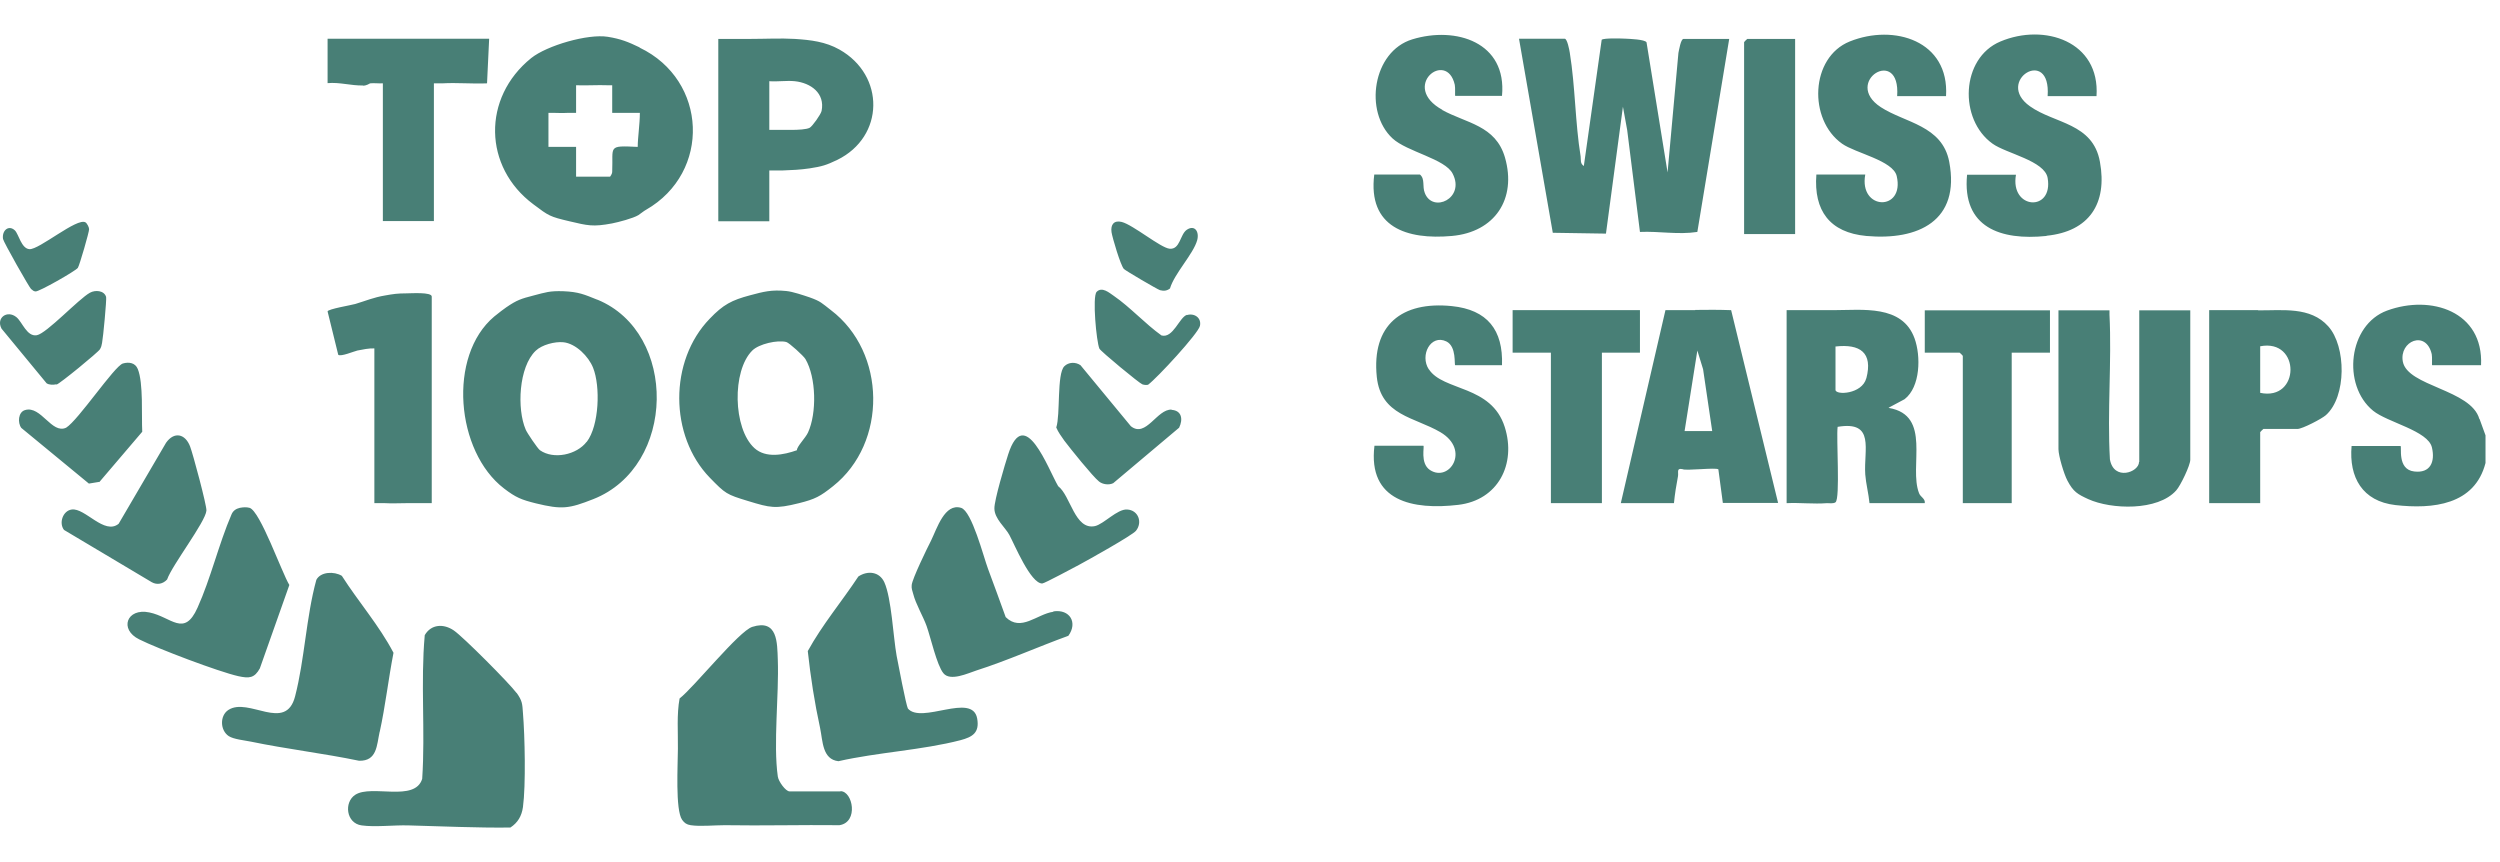 <svg width="145" height="50" viewBox="0 0 145 50" fill="none" xmlns="http://www.w3.org/2000/svg">
<path d="M24.635 36.839C25.005 36.198 25.732 36.161 26.324 36.568C26.866 36.938 29.554 39.638 29.96 40.193V40.18C30.293 40.649 30.294 40.809 30.331 41.351C30.442 42.682 30.503 45.543 30.331 46.813C30.257 47.331 30.035 47.713 29.603 47.997C27.631 48.021 25.658 47.923 23.686 47.873C22.848 47.849 21.75 47.984 20.973 47.873C20.073 47.75 19.938 46.53 20.604 46.098C21.553 45.482 24.067 46.541 24.487 45.173C24.672 42.4 24.389 39.589 24.635 36.839ZM43.633 36.358C45.113 35.89 45.076 37.283 45.113 38.269C45.187 40.328 44.842 43.127 45.113 45.038C45.15 45.321 45.569 45.9 45.791 45.9H48.749V45.888C49.465 45.888 49.81 47.688 48.688 47.861C46.469 47.836 44.25 47.898 42.031 47.861C41.439 47.861 40.601 47.947 40.058 47.861C39.824 47.824 39.7 47.737 39.565 47.552C39.158 46.985 39.318 44.297 39.318 43.434C39.33 42.46 39.244 41.449 39.416 40.512C40.267 39.846 42.857 36.605 43.633 36.358ZM49.785 33.436C50.327 33.078 51.006 33.153 51.29 33.769C51.709 34.694 51.807 36.95 52.004 38.035C52.078 38.417 52.559 40.956 52.658 41.08H52.645C53.422 42.041 56.393 40.13 56.676 41.671C56.824 42.497 56.406 42.744 55.715 42.929C53.484 43.509 50.907 43.632 48.627 44.15C47.69 44.039 47.726 42.99 47.566 42.226C47.245 40.759 47.011 39.243 46.851 37.763C47.689 36.235 48.823 34.891 49.785 33.436ZM18.347 33.633C18.594 33.153 19.383 33.128 19.827 33.399C20.788 34.903 21.997 36.284 22.823 37.862C22.527 39.378 22.354 40.944 22.021 42.46V42.436C21.849 43.225 21.873 44.149 20.826 44.124C18.755 43.693 16.634 43.447 14.55 43.015C14.193 42.941 13.552 42.88 13.268 42.695C12.763 42.362 12.738 41.511 13.244 41.178C14.415 40.414 16.572 42.497 17.115 40.389C17.669 38.256 17.755 35.791 18.347 33.633ZM13.91 29.455C14.107 29.418 14.291 29.405 14.476 29.455C15.092 29.64 16.35 33.226 16.782 33.929L15.081 38.738V38.749C14.76 39.341 14.451 39.354 13.823 39.218C12.676 38.959 9.162 37.628 8.078 37.085C6.894 36.506 7.351 35.249 8.658 35.52C9.94 35.779 10.679 36.986 11.456 35.248C12.22 33.56 12.689 31.55 13.428 29.836C13.514 29.627 13.688 29.504 13.91 29.455ZM54.002 31.353C54.347 30.65 54.791 29.17 55.74 29.454C56.368 29.639 57.046 32.302 57.305 32.993C57.65 33.929 57.996 34.854 58.329 35.791C59.216 36.666 60.141 35.618 61.09 35.483L61.103 35.459C62.052 35.323 62.52 36.111 61.965 36.876C60.203 37.517 58.415 38.318 56.64 38.885C56.147 39.045 55.111 39.538 54.716 39.045C54.334 38.577 53.977 36.963 53.743 36.309C53.545 35.754 53.114 35.038 52.966 34.447C52.917 34.262 52.855 34.139 52.879 33.929C52.916 33.559 53.767 31.81 54.002 31.353ZM9.631 25.681C10.1 25.016 10.74 25.152 11.024 25.891C11.184 26.298 11.997 29.328 11.973 29.614C11.924 30.267 9.976 32.783 9.693 33.609C9.459 33.868 9.113 33.942 8.805 33.769L3.713 30.736C3.405 30.341 3.64 29.626 4.158 29.552C4.934 29.442 6.056 31.056 6.882 30.378L9.631 25.681ZM58.477 26.347C59.426 23.413 60.794 27.21 61.373 28.197C62.101 28.752 62.335 30.76 63.506 30.514C64.012 30.403 64.802 29.515 65.369 29.552H65.38C66.021 29.589 66.281 30.293 65.886 30.786C65.664 31.057 63.076 32.498 62.57 32.77C62.286 32.918 60.572 33.843 60.449 33.843C59.771 33.842 58.847 31.587 58.539 31.02C58.304 30.588 57.675 30.082 57.675 29.491C57.663 29.021 58.292 26.914 58.477 26.347ZM32.673 16.891C33.561 16.928 33.882 17.076 34.646 17.384H34.658C39.318 19.308 39.232 27.05 34.412 28.949C33.006 29.503 32.599 29.565 31.082 29.195C30.245 28.985 29.924 28.862 29.234 28.332C26.435 26.187 25.954 20.639 28.666 18.358C28.938 18.136 29.246 17.903 29.357 17.829C29.986 17.397 30.232 17.323 30.947 17.138C31.662 16.953 31.872 16.866 32.673 16.891ZM43.51 17.125C44.287 16.916 44.755 16.793 45.606 16.879C45.988 16.916 46.592 17.125 46.961 17.248C47.615 17.483 47.652 17.57 48.195 17.989C51.412 20.43 51.474 25.694 48.318 28.197C47.578 28.788 47.282 28.949 46.345 29.183C44.965 29.528 44.681 29.454 43.386 29.059C42.129 28.677 42.08 28.64 41.167 27.704C38.825 25.287 38.788 20.935 41.167 18.482C41.944 17.668 42.438 17.409 43.51 17.125ZM122.35 18.248C122.486 21.009 122.215 23.869 122.375 26.643C122.597 27.913 124.064 27.395 124.064 26.791H124.077V18H127.036V26.668C127.036 26.988 126.468 28.172 126.221 28.443C125.149 29.651 122.449 29.553 121.118 28.949C120.501 28.665 120.255 28.529 119.91 27.875C119.712 27.505 119.391 26.433 119.391 26.051V18H122.35V18.248ZM138.452 18.013C141.003 17.076 144.049 18.062 143.901 21.181H141.065C141.04 21.18 141.077 20.713 141.041 20.541C140.708 19.11 139.142 19.789 139.364 20.972C139.635 22.414 143.321 22.587 143.802 24.3H143.814L144.16 25.25V26.853C143.531 29.294 141.102 29.54 138.932 29.294C137.021 29.072 136.232 27.691 136.392 25.867H139.228C139.327 25.867 139.007 27.235 140.03 27.346C140.954 27.457 141.249 26.791 141.052 25.953C140.83 24.979 138.463 24.498 137.637 23.82C135.825 22.34 136.196 18.839 138.452 18.013ZM79.854 21.86C79.546 18.852 81.297 17.459 84.207 17.754C86.265 17.964 87.19 19.136 87.116 21.182H84.404C84.33 21.182 84.502 20.097 83.885 19.801C82.985 19.37 82.332 20.602 82.874 21.428V21.416C83.701 22.698 86.499 22.316 87.276 24.769C87.954 26.914 86.893 29.011 84.576 29.282C81.962 29.59 79.324 29.084 79.718 25.854H82.554C82.64 25.855 82.345 26.865 82.936 27.259C84.058 27.999 85.303 26.101 83.54 25.065C82.049 24.19 80.088 24.104 79.854 21.86ZM106.335 17.989C108.024 17.989 110.33 17.656 111.045 19.628C111.415 20.652 111.39 22.439 110.465 23.154L109.542 23.647L109.553 23.66C112.068 24.091 110.7 27.05 111.304 28.603C111.39 28.837 111.674 28.912 111.637 29.183H108.431C108.382 28.653 108.222 28.036 108.185 27.518C108.087 26.076 108.777 24.388 106.583 24.757C106.496 25.387 106.742 28.921 106.459 29.133C106.336 29.22 106.114 29.183 105.966 29.183C105.202 29.245 104.388 29.146 103.624 29.183V17.989H106.335ZM23.562 17.015C23.833 17.015 25.041 16.928 25.041 17.2V29.183H23.562C23.155 29.183 22.736 29.208 22.33 29.183H21.713V20.207C21.381 20.195 21.048 20.27 20.727 20.331C20.518 20.381 19.766 20.7 19.618 20.578L19 18.063C19 17.927 20.407 17.693 20.604 17.631C21.22 17.447 21.664 17.249 22.33 17.138C22.81 17.052 23.057 17.015 23.562 17.015ZM95.117 20.455H92.91V29.183H89.952V20.455H87.732V17.989H95.117V20.455ZM98.322 17.976C99.012 17.964 99.715 17.964 100.406 17.989L103.13 29.17H99.925L99.665 27.222C99.514 27.1 97.768 27.321 97.582 27.21C97.225 27.137 97.361 27.383 97.324 27.617C97.225 28.134 97.139 28.665 97.089 29.183H94.007L96.596 17.989H98.322V17.976ZM118.898 20.455H116.679V29.183H113.843V20.639C113.843 20.627 113.671 20.455 113.659 20.455H111.637V18H118.898V20.455ZM130.968 18C132.374 18.013 134.001 17.767 135.037 18.925C136.084 20.084 136.109 23.006 134.901 24.079C134.667 24.288 133.532 24.88 133.249 24.88H131.276C131.261 24.884 131.092 25.052 131.091 25.065V29.183H128.132V17.989H130.968V18ZM61.731 21.244C61.977 20.997 62.385 20.985 62.669 21.182L65.59 24.72C66.466 25.422 67.107 23.709 67.957 23.758L67.945 23.771C68.549 23.808 68.623 24.325 68.389 24.806L64.567 28.024C64.32 28.147 63.95 28.098 63.741 27.925C63.383 27.642 62.064 26.002 61.731 25.558C61.558 25.312 61.374 25.065 61.263 24.794C61.509 24.066 61.288 21.688 61.731 21.244ZM7.128 21.082C7.474 20.984 7.844 21.034 7.992 21.404C8.324 22.218 8.201 24.116 8.25 25.041L5.76 27.962L5.748 27.95L5.156 28.048L1.236 24.819C1.014 24.523 1.051 23.894 1.458 23.783C2.382 23.512 2.998 25.2 3.836 24.806C4.539 24.375 6.635 21.23 7.128 21.082ZM32.673 19.85C32.18 19.801 31.428 19.998 31.071 20.343C30.084 21.28 29.973 23.722 30.491 24.918C30.565 25.103 31.181 26.014 31.317 26.113C32.106 26.668 33.449 26.384 34.029 25.62V25.632C34.756 24.683 34.83 22.402 34.399 21.33C34.14 20.676 33.401 19.924 32.673 19.85ZM45.606 19.837C45.101 19.702 44.016 19.948 43.633 20.331C42.45 21.502 42.511 24.855 43.756 25.99C44.422 26.594 45.458 26.384 46.222 26.113C46.21 25.903 46.715 25.41 46.863 25.089C47.38 23.967 47.344 21.896 46.715 20.824C46.604 20.638 45.767 19.875 45.606 19.837ZM97.706 25.003H99.308L98.779 21.416L98.446 20.331L97.706 25.003ZM131.091 22.785C133.421 23.278 133.446 19.628 131.091 20.084V22.785ZM108.247 21.946C108.641 20.442 107.877 19.937 106.459 20.097V22.612C106.46 22.932 108 22.871 108.247 21.934V21.946ZM63.605 16.928C63.913 16.608 64.333 16.978 64.604 17.163C65.553 17.816 66.416 18.777 67.366 19.456C68.044 19.64 68.401 18.396 68.845 18.26V18.272C69.277 18.149 69.696 18.433 69.597 18.901C69.499 19.345 67.118 21.921 66.588 22.316C66.478 22.34 66.367 22.328 66.256 22.291C66.096 22.242 63.827 20.368 63.765 20.22C63.593 19.826 63.346 17.2 63.605 16.928ZM5.217 16.978C5.525 16.805 6.044 16.842 6.155 17.224C6.192 17.36 5.982 19.591 5.92 19.887C5.896 20.035 5.871 20.134 5.797 20.257C5.698 20.431 3.442 22.279 3.282 22.303L3.257 22.291C3.085 22.328 2.851 22.328 2.703 22.23L0.089 19.061C-0.243 18.432 0.422 17.964 0.952 18.395C1.297 18.678 1.556 19.541 2.135 19.443C2.702 19.344 4.563 17.336 5.217 16.978ZM1.704 14.451C2.258 14.5 4.477 12.601 4.958 12.897C5.045 12.946 5.168 13.181 5.168 13.291C5.18 13.428 4.614 15.388 4.515 15.536C4.378 15.721 2.262 16.926 2.062 16.904C1.939 16.892 1.901 16.842 1.815 16.768V16.781C1.692 16.67 0.202 14.035 0.175 13.859C0.101 13.366 0.508 13.021 0.866 13.366C1.087 13.588 1.236 14.413 1.704 14.451ZM65.06 12.873C65.726 13.045 67.315 14.375 67.834 14.425C68.45 14.487 68.438 13.6 68.832 13.329C69.288 13.021 69.572 13.427 69.437 13.932C69.215 14.733 68.118 15.856 67.859 16.731C67.686 16.867 67.501 16.891 67.279 16.83C67.141 16.791 65.27 15.696 65.183 15.597C64.986 15.375 64.518 13.786 64.468 13.464C64.407 13.021 64.616 12.762 65.06 12.873ZM116.026 2.406C118.566 1.333 121.808 2.393 121.598 5.574H118.763C118.973 2.64 115.656 4.698 117.74 6.166C119.158 7.176 121.389 7.127 121.795 9.383C122.239 11.812 121.167 13.427 118.702 13.673L118.689 13.686C116.051 13.957 113.794 13.205 114.09 10.135H116.926C116.569 12.157 119.108 12.317 118.763 10.32C118.59 9.322 116.359 8.902 115.57 8.335C113.597 6.93 113.721 3.368 116.026 2.406ZM81.913 2.282C84.452 1.505 87.411 2.455 87.116 5.561H84.404C84.379 5.561 84.415 5.093 84.378 4.92C83.91 2.849 81.186 5.019 83.664 6.375H83.639C85.045 7.152 86.746 7.263 87.289 9.137C87.979 11.541 86.697 13.464 84.207 13.686C81.593 13.92 79.325 13.181 79.707 10.123H82.357C82.665 10.383 82.48 10.801 82.64 11.196C83.096 12.379 84.995 11.504 84.255 10.074C83.824 9.211 81.604 8.804 80.766 8.027C79.102 6.486 79.608 2.985 81.913 2.282ZM107.285 2.405C109.861 1.369 113.067 2.368 112.87 5.574H110.035C110.244 2.627 106.842 4.747 109.084 6.214C110.478 7.127 112.648 7.263 113.055 9.383C113.708 12.81 111.255 13.957 108.247 13.686C106.126 13.489 105.189 12.218 105.349 10.123H108.185C107.803 12.218 110.49 12.28 110.009 10.21C109.8 9.31 107.606 8.878 106.841 8.335C104.869 6.942 104.992 3.329 107.285 2.405ZM104.117 13.575H101.158V2.443C101.158 2.431 101.327 2.26 101.342 2.257H104.117V13.575ZM92.898 2.306C93.035 2.196 94.056 2.232 94.328 2.245C94.5 2.257 95.399 2.282 95.499 2.455L96.719 10L97.348 3.071C97.385 2.91 97.484 2.258 97.644 2.257H100.294L98.446 13.452C97.324 13.624 96.251 13.402 95.117 13.452L94.377 7.546L94.13 6.19L93.144 13.563V13.55L90.062 13.501L88.102 2.245H90.752C90.9 2.245 91.024 2.899 91.048 3.059C91.369 5.044 91.357 7.102 91.677 9.075C91.702 9.284 91.64 9.481 91.862 9.629L92.898 2.306ZM30.812 3.367C31.725 2.64 34.091 1.95 35.249 2.134C36.014 2.258 36.433 2.43 37.099 2.75V2.763C41.044 4.649 41.254 10 37.469 12.169C37.346 12.231 37.16 12.392 37.025 12.478C36.717 12.663 35.879 12.884 35.497 12.959C34.387 13.168 34.079 13.082 33.031 12.835C31.884 12.564 31.835 12.527 30.935 11.849C28.038 9.692 27.952 5.672 30.812 3.367ZM43.51 2.257C44.349 2.257 45.273 2.208 46.099 2.257C47.036 2.319 47.874 2.417 48.688 2.874C51.351 4.378 51.301 7.928 48.565 9.272C47.924 9.58 47.676 9.654 46.961 9.765C46.37 9.851 45.95 9.864 45.359 9.888H44.62V12.835H41.661V2.257H43.51ZM28.248 4.834C27.385 4.871 26.509 4.785 25.659 4.834H25.166V12.823H22.206V4.834C21.96 4.847 21.701 4.81 21.466 4.834C21.417 4.847 21.281 4.969 21.047 4.969V4.958C20.345 4.97 19.703 4.76 19 4.822V2.245H28.371L28.248 4.834ZM35.262 4.945C34.646 4.92 34.029 4.969 33.413 4.945V6.547H32.919C32.55 6.572 32.18 6.535 31.81 6.547V8.52H33.413V10.247H35.385C35.385 10.234 35.508 10.111 35.508 9.951V9.938C35.57 8.471 35.213 8.434 36.988 8.52C36.988 7.978 37.112 7.201 37.112 6.547H35.508V4.945H35.262ZM46.099 4.71C45.631 4.661 45.1 4.747 44.62 4.71V7.534H45.921C46.289 7.531 46.767 7.512 46.961 7.411C47.109 7.337 47.602 6.647 47.652 6.437C47.861 5.402 47.024 4.809 46.099 4.71Z" fill="#487F76"/>
</svg>
